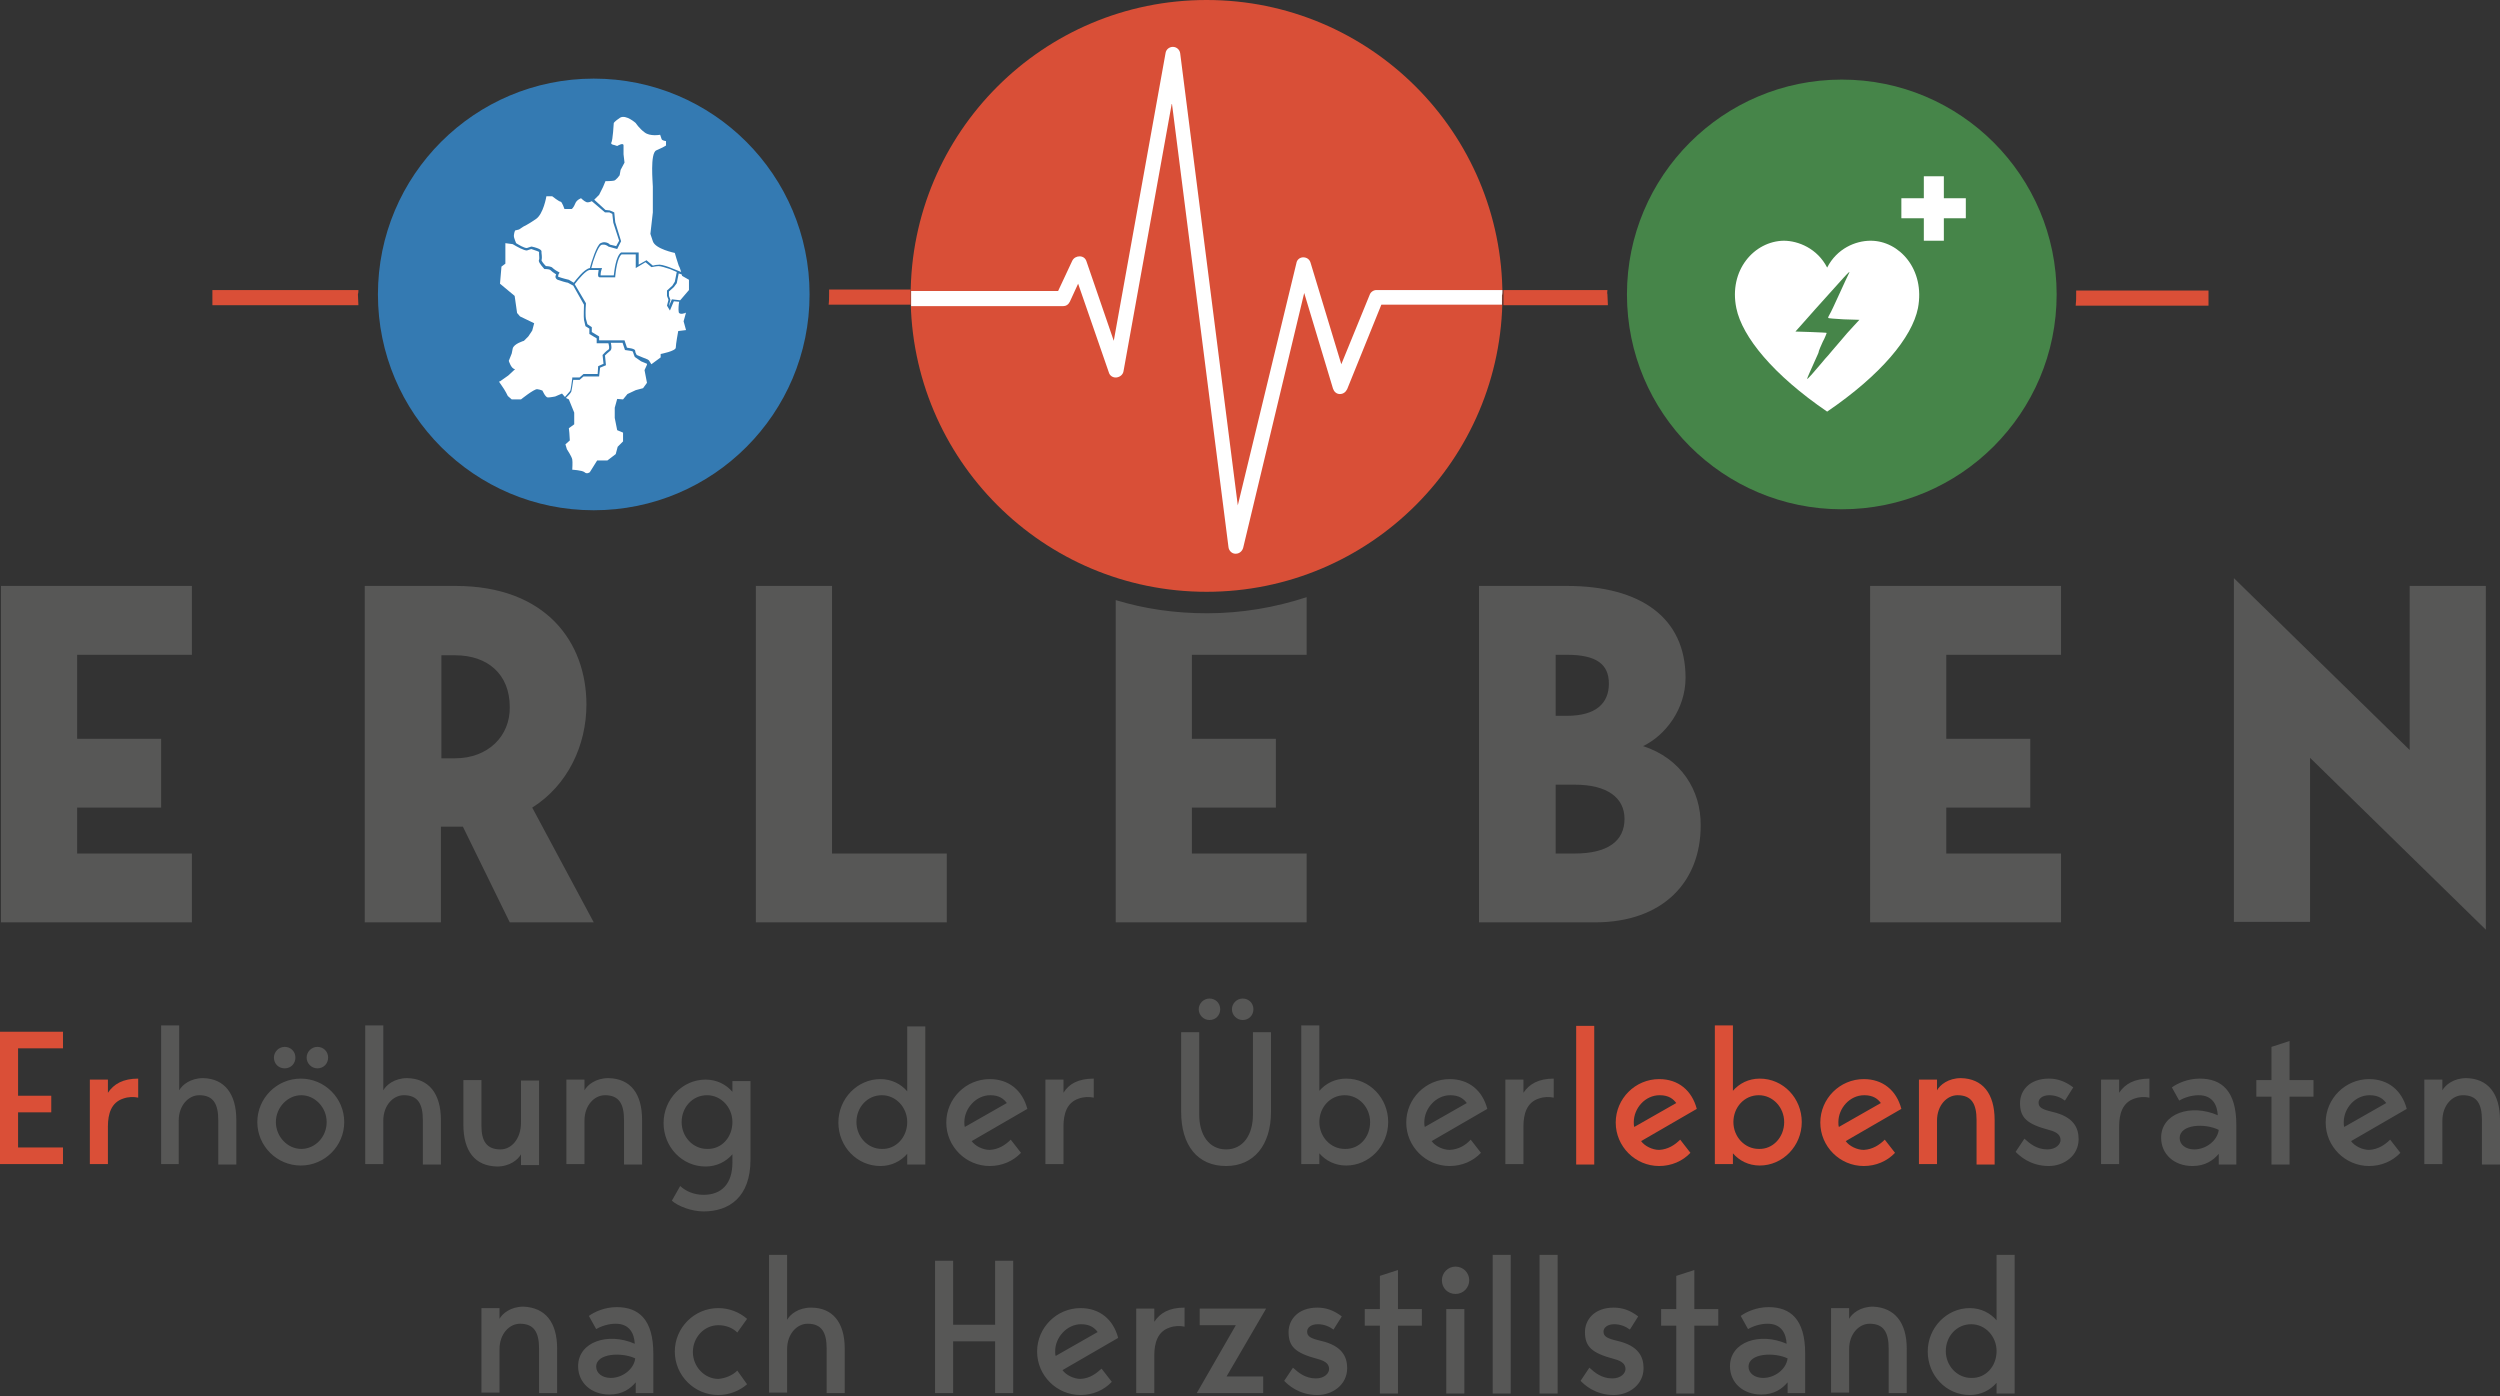 <svg xmlns="http://www.w3.org/2000/svg" viewBox="0 0 512 286" enable-background="new 0 0 512 286"><rect x="0" y="0" width="512" height="286" fill="#333333" stroke="none"/><style type="text/css">.st0{fill:#DA4F37;} .st1{fill:#575756;} .st2{fill:#D94F37;} .st3{fill:#468549;} .st4{fill:#FFFFFF;} .st5{fill:#347AB2;} .st6{fill:#317BB4;} .st7{fill:#317BB4;stroke:#FFFFFF;stroke-width:1.019;stroke-miterlimit:10;}</style><path class="st0" d="M3.7 214.7v9.7h6.8v3.4h-6.8v7.2h9.2v3.4h-12.9v-27.1h12.9v3.4h-9.2zM28.3 220.9v3.9c-.9-.2-2-.2-3.1.2-2.4.8-3.1 3.1-3.1 5.7v7.7h-3.7v-17.3h3.7v2.7c1.2-1.8 3.1-2.9 6.2-2.9z"/><path class="st1" d="M48.4 229.4v9.1h-3.7v-9.1c0-3.3-1-5.1-3.9-5.1-2.2 0-4.2 2.1-4.2 5.2v8.9h-3.6v-28.4h3.7v13.3c.6-1.1 2.3-2.5 4.9-2.5 4.3.1 6.8 3.1 6.8 8.6zM70.5 229.8c0 4.9-4 8.9-8.9 8.9s-8.9-4-8.9-8.9 4-8.9 8.9-8.9 8.9 4 8.9 8.9zm-14.4-13.2c0-1.2 1-2.2 2.2-2.2 1.2 0 2.2.9 2.2 2.2 0 1.2-.9 2.2-2.2 2.2-1.3 0-2.2-1-2.2-2.2zm10.8 13.2c0-3-2.4-5.5-5.2-5.5s-5.2 2.5-5.2 5.5 2.4 5.5 5.2 5.5 5.2-2.4 5.2-5.5zm-4.1-13.2c0-1.2 1-2.2 2.2-2.2 1.2 0 2.2.9 2.2 2.2 0 1.2-.9 2.2-2.2 2.2-1.2 0-2.2-1-2.2-2.2zM90.3 229.4v9.1h-3.7v-9.1c0-3.3-1-5.1-3.9-5.1-2.2 0-4.2 2.1-4.2 5.2v8.9h-3.7v-28.4h3.7v13.3c.6-1.1 2.3-2.5 4.9-2.5 4.4.1 6.9 3.1 6.9 8.6zM94.9 230.3v-9.1h3.7v9.4c0 3 1 4.8 3.9 4.8 2.2 0 4.2-2.1 4.2-5.5v-8.6h3.7v17.3h-3.7v-2.2c-.6 1.1-2.3 2.5-4.9 2.5-4.5-.1-6.9-3.1-6.9-8.6zM131.5 229.4v9.1h-3.7v-9.1c0-3.3-1-5.1-3.9-5.1-2.2 0-4.2 2.1-4.2 5.2v8.9h-3.7v-17.3h3.7v2.2c.6-1.1 2.3-2.5 4.9-2.5 4.5.1 6.9 3.1 6.9 8.6zM153.7 221.2v16.3c0 7.7-4.4 10.6-9.6 10.6-2.5 0-5.3-1.1-6.5-2.2l1.7-3c1.1 1 2.7 1.8 4.8 1.8 3.8 0 5.9-2.4 5.9-6.6v-1.7c-1.3 1.5-3.2 2.5-5.5 2.5-4.8 0-8.6-4-8.6-8.9s3.9-8.9 8.6-8.9c2.3 0 4.2 1 5.5 2.5v-2.2h3.7zm-3.7 8.6c0-3-2.3-5.5-5.2-5.5-3 0-5.2 2.5-5.2 5.5s2.3 5.5 5.2 5.5c3 .1 5.2-2.4 5.2-5.5zM189.5 210.1v28.4h-3.7v-2.2c-1.3 1.5-3.2 2.5-5.5 2.5-4.8 0-8.6-4-8.6-8.9s3.9-8.9 8.6-8.9c2.3 0 4.2 1 5.5 2.5v-13.3h3.7zm-3.7 19.7c0-3-2.3-5.5-5.2-5.5-3 0-5.2 2.5-5.2 5.5s2.3 5.5 5.2 5.5c2.9.1 5.2-2.4 5.2-5.5zM207 233.4l2.1 2.7c-1.6 1.7-3.9 2.7-6.4 2.7-4.9 0-8.9-4-8.9-8.9s4-8.9 8.9-8.9c3.9 0 6.7 2.3 7.7 6.1l-11.4 6.6c.7 1 2.3 1.8 3.7 1.8 1.8-.1 3.2-1 4.3-2.1zm-9.5-3.6c0 .3 0 .7.1 1l8.6-4.9c-.6-.8-1.5-1.6-3.4-1.6-2.9 0-5.3 2.7-5.3 5.5zM224 220.9v3.9c-.9-.2-2-.2-3.1.2-2.4.8-3.1 3.1-3.1 5.7v7.7h-3.7v-17.3h3.7v2.7c1.1-1.8 3-2.9 6.2-2.9zM260.3 211.4v16.3c0 6.8-3.5 11.1-9.2 11.1-5.9 0-9.2-4.3-9.2-11.1v-16.3h3.7v16.9c0 4.1 2 7.1 5.5 7.1s5.5-3 5.5-7.1v-16.9h3.7zm-14.8-4.7c0-1.2 1-2.2 2.2-2.2 1.2 0 2.2.9 2.2 2.2 0 1.2-.9 2.2-2.2 2.2-1.2 0-2.2-1-2.2-2.2zm6.8 0c0-1.2 1-2.2 2.2-2.2 1.2 0 2.2.9 2.2 2.2 0 1.2-.9 2.2-2.2 2.2-1.2 0-2.2-1-2.2-2.2zM270.2 223.4c1.3-1.5 3.2-2.5 5.5-2.5 4.8 0 8.6 4 8.6 8.9s-3.9 8.9-8.6 8.9c-2.3 0-4.2-1-5.5-2.5v2.2h-3.7v-28.4h3.7v13.4zm10.4 6.4c0-3-2.3-5.5-5.2-5.5-3 0-5.2 2.5-5.2 5.5s2.3 5.5 5.2 5.5c3 .1 5.2-2.4 5.2-5.5zM301.2 233.4l2.1 2.7c-1.6 1.7-3.9 2.7-6.4 2.7-4.9 0-8.9-4-8.9-8.9s4-8.9 8.9-8.9c3.9 0 6.7 2.3 7.7 6.1l-11.4 6.6c.7 1 2.3 1.8 3.7 1.8 1.9-.1 3.3-1 4.3-2.1zm-9.5-3.6c0 .3 0 .7.1 1l8.6-4.9c-.6-.8-1.5-1.6-3.4-1.6-2.9 0-5.3 2.7-5.3 5.5zM318.2 220.9v3.9c-.9-.2-2-.2-3.1.2-2.4.8-3.1 3.1-3.1 5.7v7.7h-3.7v-17.3h3.7v2.7c1.2-1.8 3.1-2.9 6.2-2.9z"/><path class="st0" d="M326.5 210.1v28.4h-3.7v-28.4h3.7zM344.1 233.4l2.1 2.7c-1.6 1.7-3.9 2.7-6.4 2.7-4.9 0-8.9-4-8.9-8.9s4-8.9 8.9-8.9c3.9 0 6.7 2.3 7.7 6.1l-11.4 6.6c.7 1 2.3 1.8 3.7 1.8 1.8-.1 3.2-1 4.3-2.1zm-9.5-3.6c0 .3 0 .7.1 1l8.6-4.9c-.6-.8-1.5-1.6-3.4-1.6-3 0-5.3 2.7-5.3 5.5zM354.9 223.4c1.3-1.5 3.2-2.5 5.5-2.5 4.8 0 8.6 4 8.6 8.9s-3.9 8.9-8.6 8.9c-2.3 0-4.2-1-5.5-2.5v2.2h-3.7v-28.4h3.7v13.4zm10.5 6.4c0-3-2.3-5.5-5.2-5.5-3 0-5.2 2.5-5.2 5.5s2.3 5.5 5.2 5.5c2.9.1 5.2-2.4 5.2-5.5zM386 233.4l2.1 2.7c-1.6 1.7-3.9 2.7-6.4 2.7-4.9 0-8.9-4-8.9-8.9s4-8.9 8.9-8.9c3.9 0 6.7 2.3 7.7 6.1l-11.4 6.6c.7 1 2.3 1.8 3.7 1.8 1.8-.1 3.2-1 4.3-2.1zm-9.5-3.6c0 .3 0 .7.1 1l8.6-4.9c-.6-.8-1.5-1.6-3.4-1.6-3 0-5.3 2.7-5.3 5.5zM408.5 229.4v9.1h-3.7v-9.1c0-3.3-1-5.1-3.9-5.1-2.2 0-4.2 2.1-4.2 5.2v8.9h-3.7v-17.3h3.7v2.2c.6-1.1 2.3-2.5 4.9-2.5 4.4.1 6.9 3.1 6.9 8.6z"/><path class="st1" d="M425.7 233.3c0 3.4-3 5.5-6.1 5.5-3.9 0-6.1-2.2-6.8-2.9l1.8-2.7c1.1 1 2.5 2.2 4.7 2.2 1.8 0 2.7-1.1 2.7-1.9 0-.8-.4-1.6-2.4-2.1-4.5-1.2-5.9-2.5-5.9-5.5 0-2.5 1.9-5 5.9-5 1.7 0 3.3.5 5 1.8l-1.7 2.7c-.8-.6-1.9-1.1-3.2-1.1-1.4 0-2.2.7-2.2 1.5 0 1 .7 1.4 2.8 1.9 4.4 1 5.4 3.3 5.4 5.6zM440.2 220.9v3.9c-.9-.2-2-.2-3.1.2-2.4.8-3.1 3.1-3.1 5.7v7.7h-3.7v-17.3h3.7v2.7c1.2-1.8 3.1-2.9 6.2-2.9zM454.4 238.5v-2.2c-1.1 1.3-2.7 2.5-5.4 2.5-3.7 0-6.4-2.4-6.4-5.8 0-5 6.1-7 11.6-4.6-.1-2-1-4.1-3.9-4.1-1.5 0-3 .5-4 1.1l-1.5-2.7c1.1-.8 3.2-1.8 5.7-1.8 4.5 0 7.5 2.5 7.5 9.5v8.1h-3.6zm-8-5.4c0 1.3 1.2 2.3 3 2.3 2.3 0 4.7-1.7 5-4-2.8-1.4-8-1.2-8 1.7zM465.2 224.6h-3.1v-3.4h3.1v-6.8l3.7-1.2v8h4.9v3.4h-4.9v13.9h-3.7v-13.9zM489.5 233.4l2.1 2.7c-1.6 1.7-3.9 2.7-6.4 2.7-4.9 0-8.9-4-8.9-8.9s4-8.9 8.9-8.9c3.9 0 6.7 2.3 7.7 6.1l-11.4 6.6c.7 1 2.3 1.8 3.7 1.8 1.8-.1 3.2-1 4.3-2.1zm-9.5-3.6c0 .3 0 .7.1 1l8.6-4.9c-.6-.8-1.5-1.6-3.4-1.6-3 0-5.3 2.7-5.3 5.5zM512 229.4v9.1h-3.7v-9.1c0-3.3-1-5.1-3.9-5.1-2.2 0-4.2 2.1-4.2 5.2v8.9h-3.7v-17.3h3.7v2.2c.6-1.1 2.3-2.5 4.9-2.5 4.4.1 6.9 3.1 6.9 8.6zM114.1 276.2v9.1h-3.7v-9.1c0-3.3-1-5.1-3.9-5.1-2.2 0-4.2 2.1-4.2 5.2v8.9h-3.7v-17.3h3.7v2.2c.6-1.1 2.3-2.5 4.9-2.5 4.5.2 6.9 3.2 6.9 8.6zM130.2 285.3v-2.2c-1.1 1.3-2.7 2.5-5.4 2.5-3.7 0-6.4-2.4-6.4-5.8 0-5 6.1-7 11.6-4.6-.1-2-1-4.1-3.9-4.1-1.5 0-3 .5-4 1.1l-1.5-2.7c1.1-.8 3.2-1.8 5.7-1.8 4.5 0 7.5 2.5 7.5 9.5v8.1h-3.6zm-8.1-5.4c0 1.3 1.2 2.3 3 2.3 2.3 0 4.7-1.7 5-4-2.7-1.3-8-1.1-8 1.7zM151 280.7l2 2.8c-1.5 1.3-3.6 2.2-5.9 2.2-4.9 0-8.9-4-8.9-8.9s4-8.9 8.9-8.9c2.2 0 4.3.8 5.9 2.2l-2 2.8c-1-1-2.4-1.5-3.9-1.5-2.9 0-5.2 2.5-5.2 5.5s2.4 5.5 5.2 5.5c1.4-.1 2.9-.7 3.9-1.7zM173 276.2v9.1h-3.7v-9.1c0-3.3-1-5.1-3.9-5.1-2.2 0-4.2 2.1-4.2 5.2v8.9h-3.7v-28.2h3.7v13.3c.6-1.1 2.3-2.5 4.9-2.5 4.4 0 6.9 3 6.9 8.4zM207.5 258.2v27.1h-3.7v-10.6h-8.6v10.6h-3.7v-27.1h3.7v13.1h8.6v-13.1h3.7zM225.6 280.3l2.1 2.7c-1.6 1.7-3.9 2.7-6.4 2.7-4.9 0-8.9-4-8.9-8.9s4-8.9 8.9-8.9c3.9 0 6.7 2.3 7.7 6.1l-11.4 6.6c.7 1 2.3 1.8 3.7 1.8 1.9-.1 3.2-1.1 4.3-2.1zm-9.5-3.6c0 .3 0 .7.1 1l8.6-4.9c-.6-.8-1.5-1.6-3.4-1.6-2.9 0-5.3 2.7-5.3 5.5zM242.6 267.8v3.9c-.9-.2-2-.2-3.1.2-2.4.8-3.1 3.1-3.1 5.7v7.7h-3.7v-17.3h3.7v2.7c1.2-1.8 3-2.9 6.2-2.9zM245.1 285.3l8-13.9h-7.4v-3.4h13.6l-8.1 13.9h7.5v3.4h-13.6zM275.9 280.2c0 3.4-3 5.5-6.1 5.5-3.9 0-6.1-2.2-6.8-2.9l1.8-2.7c1.1 1 2.5 2.2 4.7 2.2 1.8 0 2.7-1.1 2.7-1.9 0-.8-.4-1.6-2.4-2.1-4.5-1.2-5.9-2.5-5.9-5.5 0-2.5 1.9-5 5.9-5 1.7 0 3.3.5 5 1.8l-1.7 2.7c-.8-.6-1.9-1.1-3.2-1.1-1.4 0-2.2.7-2.2 1.5 0 1 .7 1.4 2.8 1.9 4.4 1 5.4 3.3 5.4 5.6zM282.6 271.5h-3.1v-3.4h3.1v-6.8l3.7-1.2v8h4.9v3.4h-4.9v13.9h-3.7v-13.9zM295.3 262.2c0-1.5 1.2-2.8 2.8-2.8 1.5 0 2.8 1.2 2.8 2.8 0 1.5-1.2 2.8-2.8 2.8-1.6 0-2.8-1.2-2.8-2.8zm.9 5.9h3.7v17.3h-3.7v-17.3zM309.4 257v28.4h-3.7v-28.4h3.7zM319 257v28.4h-3.7v-28.4h3.7zM336.6 280.2c0 3.4-3 5.5-6.1 5.5-3.9 0-6.1-2.2-6.8-2.9l1.8-2.7c1.1 1 2.5 2.2 4.7 2.2 1.8 0 2.7-1.1 2.7-1.9 0-.8-.4-1.6-2.4-2.1-4.5-1.2-5.9-2.5-5.9-5.5 0-2.5 1.9-5 5.9-5 1.7 0 3.3.5 5 1.8l-1.7 2.7c-.8-.6-1.9-1.1-3.2-1.1-1.4 0-2.2.7-2.2 1.5 0 1 .7 1.4 2.8 1.9 4.4 1 5.4 3.3 5.4 5.6zM343.3 271.5h-3.1v-3.4h3.1v-6.8l3.7-1.2v8h4.9v3.4h-4.9v13.9h-3.7v-13.9zM366.1 285.3v-2.2c-1.1 1.3-2.7 2.5-5.4 2.5-3.7 0-6.4-2.4-6.4-5.8 0-5 6.1-7 11.6-4.6-.1-2-1-4.1-3.9-4.1-1.5 0-3 .5-4 1.1l-1.5-2.7c1.1-.8 3.2-1.8 5.7-1.8 4.5 0 7.5 2.5 7.5 9.5v8.1h-3.6zm-8-5.4c0 1.3 1.2 2.3 3 2.3 2.3 0 4.7-1.7 5-4-2.7-1.3-8-1.1-8 1.7zM390.5 276.2v9.1h-3.7v-9.1c0-3.3-1-5.1-3.9-5.1-2.2 0-4.2 2.1-4.2 5.2v8.9h-3.7v-17.3h3.7v2.2c.6-1.1 2.3-2.5 4.9-2.5 4.4.2 6.9 3.2 6.9 8.6zM412.6 257v28.4h-3.7v-2.2c-1.3 1.5-3.2 2.5-5.5 2.5-4.8 0-8.6-4-8.6-8.9s3.9-8.9 8.6-8.9c2.3 0 4.2 1 5.5 2.5v-13.4h3.7zm-3.7 19.7c0-3-2.3-5.5-5.2-5.5-3 0-5.2 2.5-5.2 5.5s2.3 5.5 5.2 5.5c3 .1 5.2-2.4 5.2-5.5z"/><circle class="st2" cx="247.1" cy="60.6" r="60.6"/><circle class="st3" cx="377.2" cy="60.3" r="44"/><path id="XMLID_9_" class="st4" d="M402.6 40.6v4.1h-4.5v4.6h-4.1v-4.6h-4.6v-4.1h4.6v-4.5h4.1v4.5z"/><path class="st4" d="M383.1 49.3c-3.1 0-6.9 1.6-8.9 5.5-2-3.9-5.9-5.5-8.9-5.5-6 .1-11.3 6-9.7 13.8 1.2 5.9 7.6 13.7 18.6 21.2 11-7.5 17.4-15.2 18.6-21.2 1.5-7.9-3.8-13.8-9.7-13.8zm-3.5 17.5c-.6.6-1.9 2.1-2.9 3.3-1 1.2-2.1 2.4-2.3 2.7-.3.3-.9 1-1.3 1.5-1.5 1.8-3 3.5-3 3.3 0-.2.7-1.7 1.9-4.4.3-.6.5-1.1.5-1.3 0-.1.4-1 .8-1.9.5-.9.8-1.8.8-1.8 0-.1-1.4-.1-3.2-.2l-3.2-.1.9-1c.5-.6 1.9-2.1 3.1-3.5 6.1-6.8 7.4-8.3 7-7.5-.2.4-1.1 2.3-2 4.3-.9 2-1.8 3.9-2 4.2-.2.3-.3.6-.3.7 0 .1 1.4.2 3.2.3l3.2.1-1.2 1.3z"/><circle class="st5" cx="121.6" cy="60.3" r="44.2"/><path class="st6" d="M127.3 51.7M127.3 51.7"/><path class="st7" d="M127.3 51.7"/><path class="st6" d="M137.2 63.5l-.5-.7.3-1.3-.3-.8v-1.1l1.1-.9.6-.8.4-1.9h.2l-.4 2-.6.8-1 .9v1l.3.8-.3 1.2.1.3.7-1.5 1.6.2v.2l-1.5-.2z"/><path class="st7" d="M127.3 51.7"/><path class="st6" d="M117.7 58.1l-.2-.1c.1-.1 2.3-3 3.4-3h2.3v.1c-.2.5-.3 1.2-.2 1.3h2.8c0-.6.3-3.9 1.5-4.7h3.4v2.6l1.7-1 1.2 1.1c.2-.1 1-.2 1.4-.2.5 0 2.3.6 2.4.7l2.3 1 .2.4-2.6-1.2s-1.8-.6-2.3-.6c-.5 0-1.4.2-1.4.2h-.1l-1.2-1.1-1.9 1.1v-2.7h-3.1c-1.1.8-1.4 4.6-1.4 4.6v.1h-2.9c-.1 0-.2 0-.2-.1-.2-.3 0-1 .1-1.4h-2c-.8 0-2.6 2.1-3.2 2.9zM137.1 63.5l-.4-.8.3-1.3-.3-.8v-1l1.1-1 .5-.8.4-1.9h.2l-.4 2-.6.9-1 .9v.9l.3.8-.3 1.2.2.3.6-1.5 1.7.2v.2l-1.5-.2z"/><path class="st4" d="M105.7 49.8c.5.3 1.6 1 2.2 1l.9-.3h.1c1.8.4 2 .8 2 1v.3c.1.7.1 1.2 0 1.5 0 .1.3.6.9 1.2.5 0 1.2.1 1.4.4.1.1.6.5 1.2.8l.2.1-.1.2c-.1.1-.2.4-.2.6 0 0 0 .1.1.1.5.2 2 .6 2.1.6l1 .6c.4-.5 2.1-2.8 3.3-3 .3-1.2 1.4-4.7 2.2-5.1.2-.1.5-.2.7-.2.6 0 1.1.3 1.2.5l1.3.3.6-1.1-1.2-3.7-.2-1.8-.6-.3h-.9l-2.7-2.3c-.4.2-.8.3-1.1.2-.5-.2-1.1-.8-1.1-.8s-.9.3-1.2 1.1c-.3.8-.7 1.1-.7 1.1h-1.5s-.5-1.5-.8-1.5c-.3 0-1.7-1.1-1.7-1.1h-1.2s-.6 3.7-2.2 4.7c-1.6 1.1-2.5 1.5-2.5 1.5l-.9.6-.8.2s-.4.8-.2 1.5c.1.4.3.8.4 1.1zm11.1 30.2c.1-.3.3-1.7.4-2.5v-.2h1.5l.8-.7h2.9l.1-1.6 1.1-.5-.2-1.8.1-.1c.1-.1.6-.7 1.1-1 .3-.2.1-.9 0-1.3h-2.4v-1l-1.5-.9v-1.1l-.8-.5-.3-1.3c-.1-.6 0-2.6 0-3.1l-2.2-3.9-1.1-.6c-.2 0-1.6-.4-2.1-.6-.2-.1-.3-.2-.4-.4-.1-.3 0-.5.1-.7-.5-.3-1-.7-1.2-.9-.1-.1-.5-.2-1.1-.2h-.1l-.1-.1c-.8-.9-1.2-1.5-1-1.8.1-.2 0-.9 0-1.2v-.4c-.1-.1-.7-.3-1.6-.6l-.9.3c-.6 0-1.9-.7-2.9-1.3l-1.5-.2v4.2l-.8.6-.3 3.5 3 2.5.5 3.5.6.7 2.9 1.4-.4 1.5-.8 1.2-.9.9s-2.1.6-2.3 1.6l-.2 1-.6 1.5s.5 1.7 1.3 1.7l-1.4 1.3-1.7 1.2s-.5-.2.3.8c.8 1.1 1.3 2.2 1.3 2.2l.8.7h1.9s2.6-2.1 3.3-2.1c.7.1 1.1.3 1.1.3s.6 1.4 1.1 1.4c.5 0 1.5-.2 1.5-.2l1.4-.6.6.7c.4-.5 1-1.1 1.1-1.3zm8.1-36.9l.9.4.2 2 1.2 3.9-.8 1.6-1.8-.5s-.4-.4-1-.4c-.2 0-.4 0-.5.1-.6.3-1.6 3-2 4.7h2.2l-.1.3c-.2.6-.2 1-.2 1.2h2.7c.1-.8.4-3.9 1.5-4.7h3.6v2.5l1.6-.9 1.3 1.1c.3-.1.9-.2 1.4-.2.5 0 2 .5 2.4.7l2 .8c-.1-.3-.3-1-.5-1.3-.2-.5-.8-2.6-.8-2.6s-4-.8-4.5-2.4l-.5-1.5.5-4.4v-5.3c0-.7-.6-6.8.7-7.4l1.3-.6.7-.4v-.9s-.8-.1-.9-.4l-.3-.9s-2.1.4-3.2-.5c-1.1-.8-1.8-1.9-1.8-1.9s-2-1.8-3.2-1.1c-1.2.8-1.3 1.1-1.3 1.1s-.2 3.6-.5 4c-.2.4.6.5.6.5l.6.2s1.3-.8 1.3-.1v1.8l.2 1.7-.8 1.5-.2 1.1s-.8 1.1-1.2 1.1c-.4.1-1.7.1-1.7.1l-.5 1.2-.8 1.6-.7.7-.3.3 2.3 2.1.9.1zm5.1 30c-.1-.2-.3-.8-.4-1.1-.1-.1-.7-.2-1.5-.3h-.1l-.5-1.5h-2.4c.1.5.3 1.4-.2 1.7-.4.3-.8.7-1 .9l.2 2-1.2.5-.2 1.8h-3.2l-.8.7h-1.3c-.1.7-.3 2.1-.4 2.4-.1.3-.7.9-1.1 1.3l.6.3 1.1 2.7v2.4l-1.1.8.1.9.1 1.6-.9.8.3 1s1 1.5 1.1 2.1c.1.5 0 2.1 0 2.1s2 .1 2.5.5c.5.5 1.1 0 1.1 0l1.5-2.4h2.1l1.7-1.3.4-1.5 1.1-1.1v-1.8l-1.2-.5-.5-2.5v-2.1l.5-1.8 1.2.1.9-1.1 1.7-.8 1.5-.4.8-1.1-.5-2.6.5-1.1v-.2l-1.2-.5-1.3-.9zm9.7-16.6l-.1-.3-.6-.2-.4 2-.6.8-1 .9v.9l.3.8-.3 1.2v.1l.6-1.4 1.7.2 1.8-2.1v-2.1l-1.4-.8zm-.7 7.4c-.1-.5 0-1.7.1-2.1l-1.1-.1-.8 1.9-.6-1 .3-1.2-.3-.8v-1.1l1.1-1 .5-.8.4-2-1.4-.6c-.9-.3-1.9-.6-2.3-.6-.5 0-1.4.2-1.4.2h-.1l-1.2-1-2 1.2v-2.8h-2.9c-.9.7-1.2 3.5-1.3 4.5v.2h-3.1c-.1 0-.2 0-.3-.1-.2-.2-.1-.8 0-1.4h-1.9c-.7.1-2.2 1.8-3 2.9l2.3 3.9v.1c-.1 1.2-.1 2.7 0 3.1l.3 1.1.9.6v1l1.5.9v.8h5.2l.5 1.5c1.6.2 1.7.5 1.7.7 0 .2.1.5.3.8l1.2.5 1 .4.3.2.5.8 1.9-1.4v-.7s3.1-.6 3.1-1.3c0-.7.5-3.4.5-3.4l1.6-.2-.5-1.8.5-1.8c0 .1-1.4.6-1.5-.1z"/><path class="st0" d="M73.4 59.4h-29.9v3.1h29.9l-.1-2.2c.1-.3.1-.6.1-.9zm96.4 0v.8c0 .7 0 1.5-.1 2.2h16.8v-3.1h-16.7z"/><path class="st4" d="M307.7 59.4h-25.8c-.6 0-1.2.4-1.4 1l-5.8 14.2-6.3-20.8c-.2-.7-.8-1.1-1.5-1.1s-1.3.5-1.4 1.2l-12 49.6-11.8-92.6c-.1-.7-.7-1.3-1.5-1.3-.7 0-1.4.5-1.5 1.3l-10.6 58.9-5.6-16.3c-.2-.6-.7-1-1.4-1-.6 0-1.2.3-1.5.9l-2.9 6.2h-30.1v3.1h31.1c.6 0 1.1-.3 1.4-.9l1.7-3.7 6.3 18.2c.2.7.9 1.1 1.6 1 .7-.1 1.3-.6 1.4-1.3l9.9-54.9 11.6 91c.1.7.7 1.3 1.4 1.3h.1c.7 0 1.3-.5 1.5-1.2l12.5-52.2 5.9 19.6c.2.6.7 1.1 1.4 1.1s1.2-.4 1.5-1l7-17.3h24.7v-1.9c.1-.3.1-.7.1-1.1z"/><path class="st0" d="M425.2 59.5v.8c0 .8 0 1.5-.1 2.3h27.2v-3.1h-27.1zm-96-.1h-21.3v3.1h21.4c0-.7-.1-1.4-.1-2.2-.1-.3 0-.6 0-.9z"/><path class="st1" d="M120.1 144.3c0-12.7-8.2-24.3-26.8-24.3h-18.6v68.9h15.6v-19.6h4.5l9.6 19.6h17.2l-12.6-23.5c7.3-4.6 11.1-12.8 11.1-21.1zm-26.9 11h-2.8v-21.1h2.8c6.7 0 11.2 3.9 11.2 10.6.1 5.9-4.4 10.5-11.2 10.5zm-93 33.6h39.1v-14.1h-23.5v-9.4h17.2v-14.1h-17.2v-17.2h23.5v-14.1h-39.1v68.9zm170.2-68.9h-15.6v68.9h39.1v-14.1h-23.5v-54.8zm323.1 0v33.6l-36-35.2v70.4h15.6v-33.6l36 35.2v-70.4h-15.6zm-110.5 68.9h39.1v-14.1h-23.5v-9.4h17.2v-14.1h-17.2v-17.2h23.5v-14.1h-39.1v68.9zm-154.5-66v66h39.1v-14.1h-23.5v-9.4h17.2v-14.1h-17.2v-17.2h23.5v-11.8c-6.4 2.1-13.3 3.3-20.4 3.3-6.6 0-12.8-.9-18.7-2.7zm108 29.9c4.6-2.2 8.7-7.6 8.7-14 0-12.3-9.2-18.8-24.3-18.8h-18v68.9h23.7c14.1 0 21.7-8.4 21.7-19.8.1-7.3-4.1-13.8-11.8-16.3zm-17.9-18.7h2.3c6 0 8.6 1.9 8.6 5.9s-2.6 6.6-8.6 6.6h-2.3v-12.5zm3.9 40.7h-3.9v-14.1h3.9c6.7 0 10.2 2.7 10.2 7 0 4.6-3.5 7.1-10.2 7.1z"/></svg>
